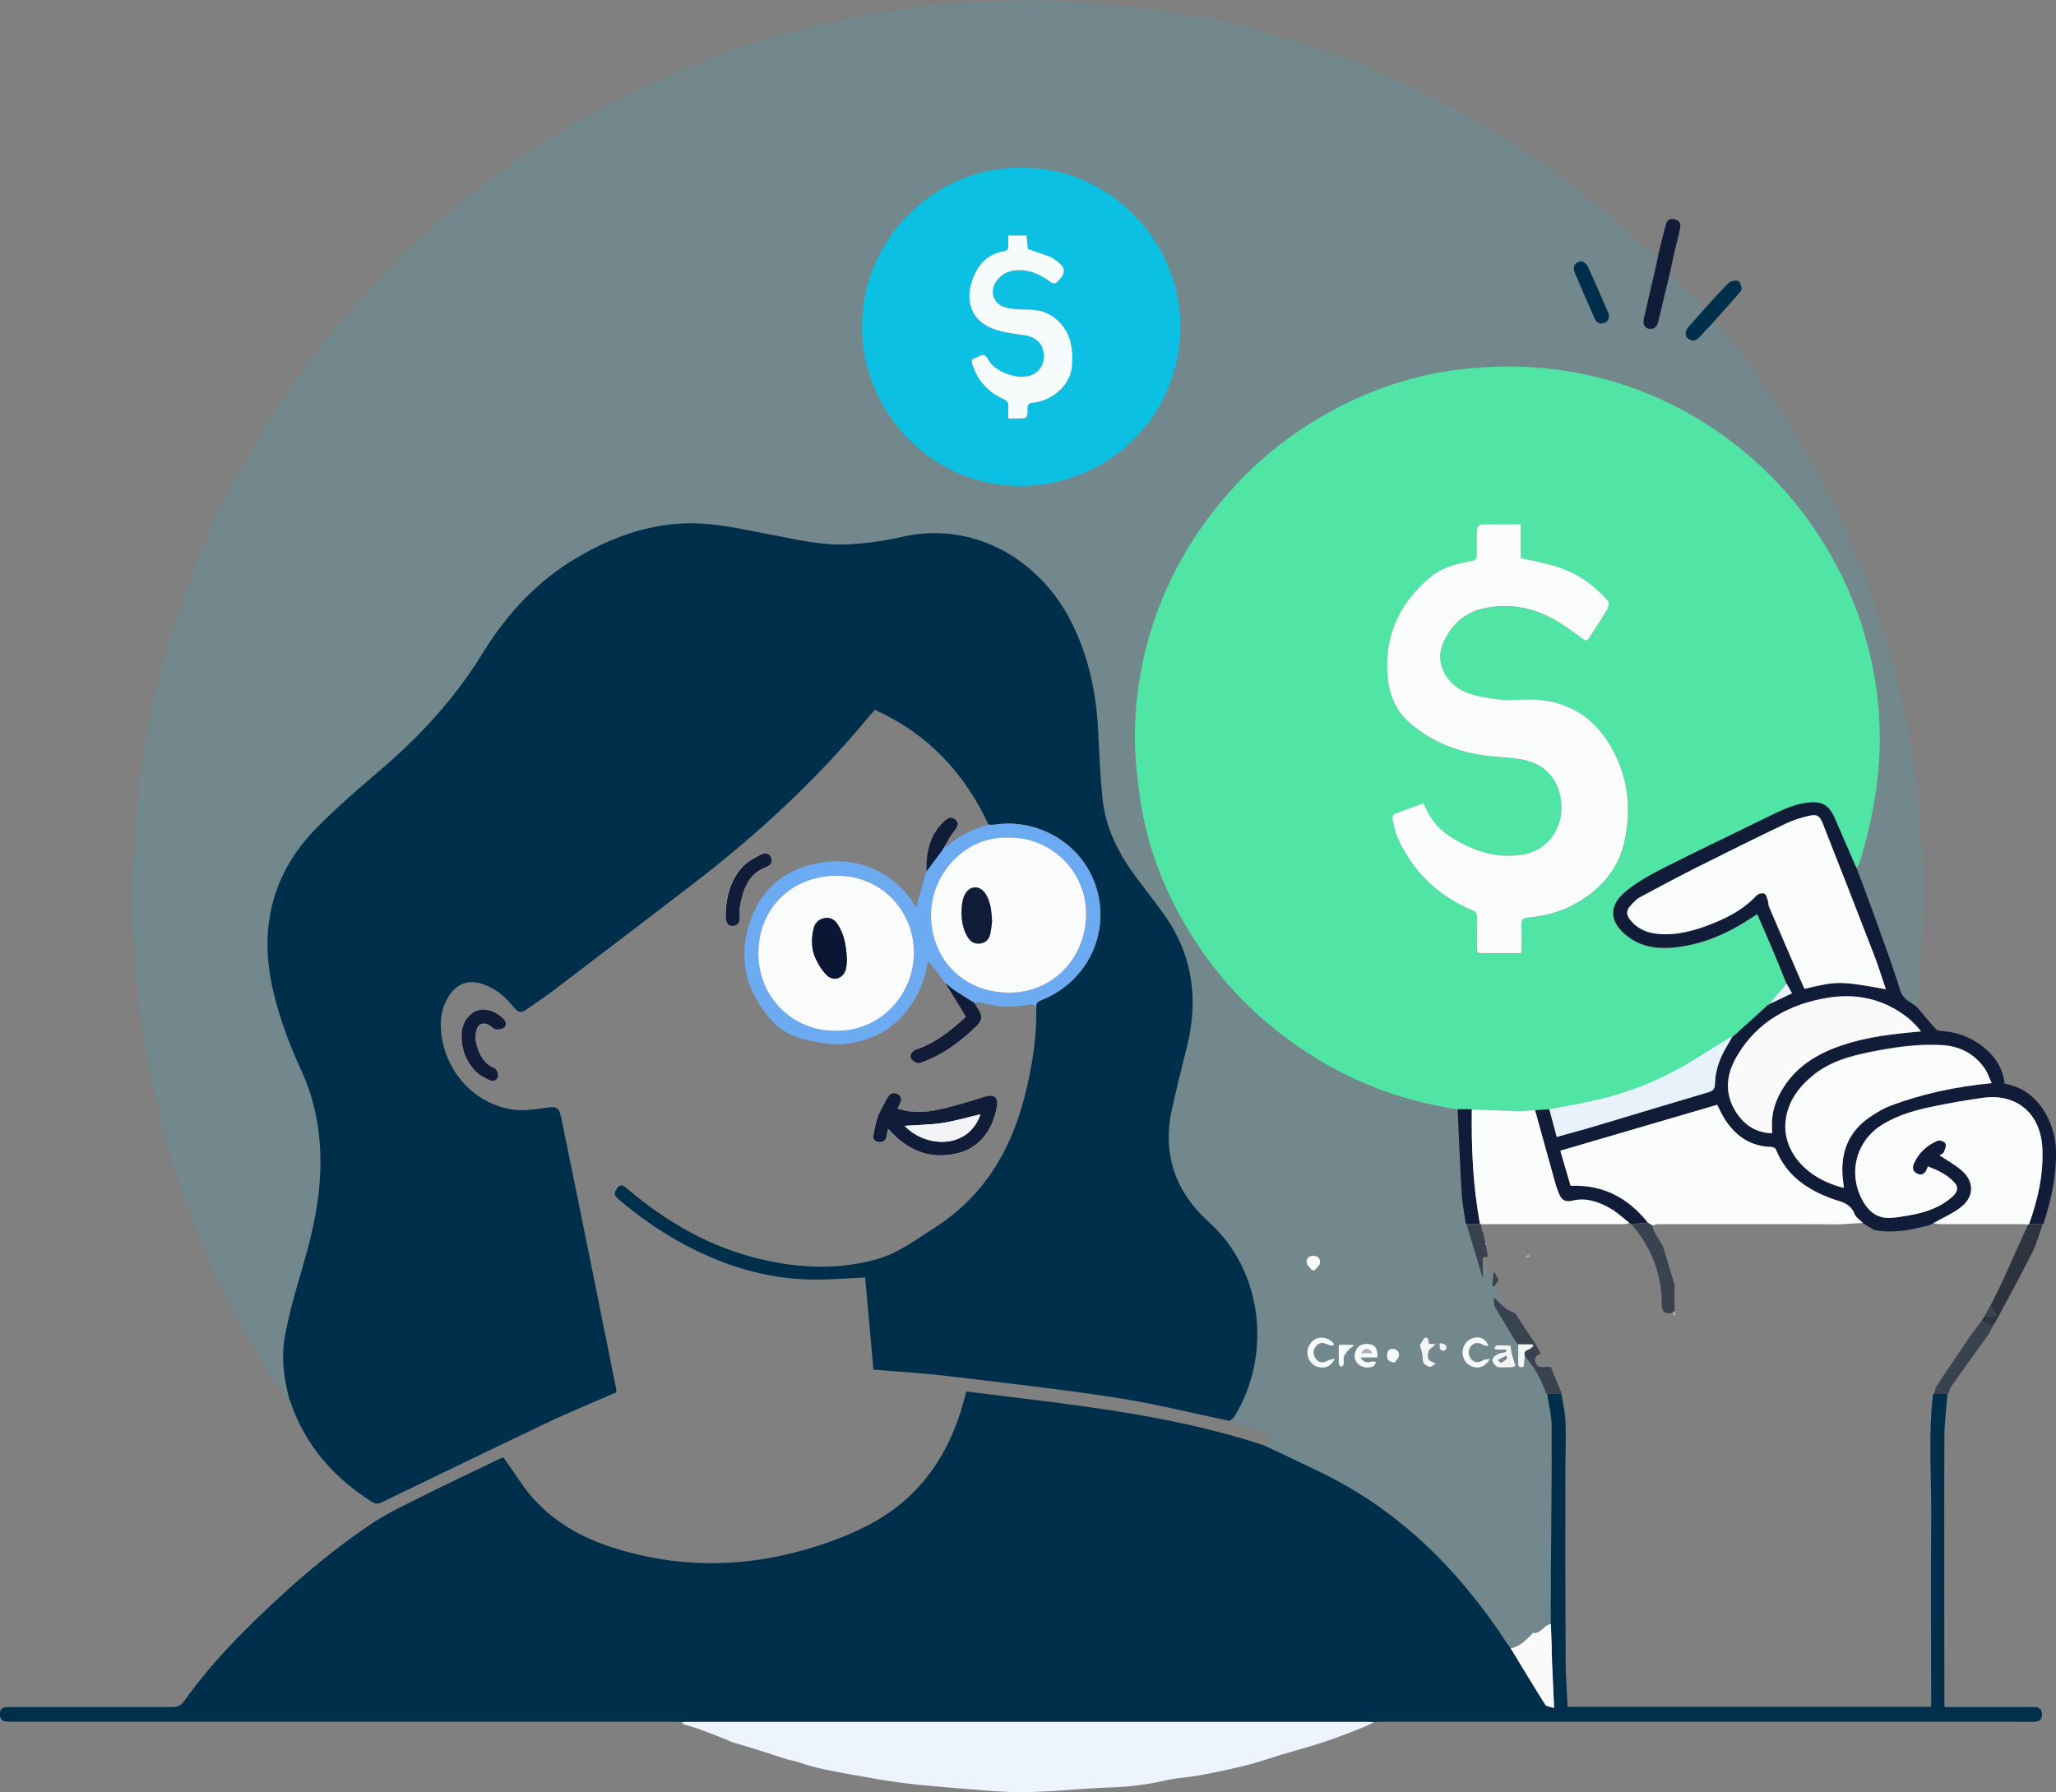 <svg xmlns="http://www.w3.org/2000/svg" width="226" height="197" viewBox="0 0 226 197" fill="none"><rect x="0" y="0" width="226" height="197" fill="#808080" stroke="none"/><g clip-path="url(#clip0_2537_5146)"><path d="M97.597 124.139C97.724 124.202 97.75 124.202 97.763 124.228C97.902 124.367 98.029 124.52 98.169 124.66C100.062 126.567 102.323 127.38 104.991 126.846C107.773 126.287 109.144 124.075 109.576 121.685C109.767 120.605 109.221 120.262 108.23 120.567C106.553 121.088 104.864 121.609 103.136 121.99C101.675 122.308 100.163 122.397 98.664 121.876C98.728 121.723 98.779 121.609 98.842 121.495C99.084 121.05 99.249 120.592 98.703 120.287C98.156 119.969 97.775 120.274 97.508 120.757C97.153 121.418 96.746 122.067 96.492 122.766C96.238 123.44 96.098 124.164 95.997 124.876C95.933 125.27 96.213 125.55 96.632 125.562C97.051 125.588 97.369 125.422 97.445 124.965C97.496 124.711 97.547 124.456 97.597 124.151V124.139ZM53.2 110.982C51.943 110.957 50.837 112.088 50.748 113.563C50.647 115.215 51.18 116.677 52.336 117.847C52.743 118.253 53.302 118.533 53.835 118.774C54.267 118.978 54.674 118.749 54.75 118.304C54.788 118.037 54.61 117.529 54.394 117.452C53.2 116.982 52.718 115.978 52.387 114.885C52.235 114.402 52.222 113.817 52.349 113.334C52.552 112.495 53.2 112.317 53.912 112.8C54.089 112.927 54.255 113.156 54.445 113.169C54.763 113.194 55.157 113.194 55.385 113.016C55.703 112.762 55.677 112.33 55.36 112.025C54.763 111.44 54.077 111.008 53.2 110.995V110.982ZM79.762 100.368C79.762 100.572 79.737 100.775 79.762 100.966C79.826 101.449 80.055 101.843 80.613 101.767C81.134 101.69 81.325 101.322 81.287 100.788C81.261 100.394 81.261 99.987 81.325 99.593C81.668 97.737 82.227 96.008 84.246 95.271C84.704 95.106 84.92 94.737 84.755 94.267C84.577 93.759 84.094 93.682 83.713 93.873C83.014 94.229 82.265 94.597 81.731 95.144C80.334 96.568 79.838 98.411 79.75 100.356L79.762 100.368Z" fill="#FDFDFD"></path><path opacity="0.12" d="M169.954 153.172C169.954 153.172 170.03 153.21 170.068 153.21C170.246 154.405 170.564 155.6 170.576 156.795C170.602 162.172 170.525 167.549 170.487 172.925C170.487 174.781 170.487 176.637 170.475 178.506C170.386 178.531 170.297 178.531 170.221 178.569C169.611 178.823 169.293 179.612 168.48 179.484C168.442 179.484 168.404 179.637 168.341 179.688C167.667 180.311 167.045 181.023 166.054 181.175C165.914 180.984 165.762 180.794 165.622 180.59C160.452 172.684 153.986 166.15 145.399 161.956C143.29 160.926 141.169 159.947 139.06 158.93C139.276 158.651 139.619 158.396 139.67 158.104C139.746 157.634 139.352 157.379 138.92 157.278C137.777 156.985 136.646 156.706 135.503 156.401C135.389 156.375 135.3 156.274 135.198 156.21C135.363 156.058 135.579 155.918 135.694 155.727C139.848 149.003 138.844 139.723 132.95 134.41C129.279 131.105 127.754 126.974 128.809 122.055C129.317 119.69 129.914 117.364 130.498 115.013C131.794 109.75 131.07 104.844 127.881 100.407C126.954 99.111 125.95 97.865 124.998 96.581C123.041 93.95 121.543 91.09 121.2 87.785C120.945 85.268 120.844 82.751 120.717 80.222C120.514 76.129 119.662 72.201 117.833 68.502C114.48 61.701 107.213 57.163 99.058 59.045C97.165 59.477 95.209 59.731 93.278 59.846C90.382 60.011 87.562 59.312 84.729 58.778C82.15 58.282 79.546 57.685 76.942 57.557C72.077 57.329 67.605 58.854 63.439 61.307C59.056 63.888 55.715 67.51 53.073 71.807C50.012 76.764 46.137 80.984 41.717 84.747C39.367 86.743 37.042 88.764 34.882 90.95C29.903 95.984 28.429 102.034 30.03 108.886C30.741 111.924 31.834 114.822 33.117 117.644C35.047 121.864 35.53 126.262 35.073 130.826C34.73 134.194 33.828 137.435 32.875 140.664C32.278 142.673 31.745 144.719 31.351 146.778C30.893 149.168 31.211 151.545 31.834 153.884C31.236 153.134 30.576 152.422 30.042 151.621C29.509 150.846 29.115 149.982 28.632 149.181C28.073 148.24 27.426 147.35 26.905 146.384C26.041 144.757 25.241 143.105 24.415 141.465C23.983 140.601 23.526 139.749 23.119 138.859C22.738 138.02 22.408 137.156 22.065 136.304C21.76 135.503 21.468 134.702 21.176 133.902C20.668 132.542 20.109 131.194 19.639 129.821C19.067 128.156 18.521 126.466 18.051 124.775C17.695 123.453 17.492 122.08 17.2 120.745C16.895 119.398 16.539 118.063 16.26 116.716C16.082 115.839 16.018 114.936 15.879 114.059C15.739 113.144 15.548 112.242 15.434 111.339C15.294 110.297 15.193 109.254 15.091 108.199C14.951 106.687 14.837 105.174 14.697 103.661C14.697 103.598 14.697 103.534 14.697 103.458C14.646 101.31 14.519 99.162 14.583 97.026C14.659 94.611 14.913 92.196 15.078 89.768C15.078 89.641 15.078 89.501 15.078 89.374C15.256 87.556 15.383 85.739 15.637 83.933C15.917 81.938 16.285 79.955 16.692 77.985C17.009 76.434 17.416 74.883 17.822 73.345C18.203 71.896 18.622 70.46 19.067 69.036C19.461 67.816 19.918 66.621 20.35 65.426C20.693 64.498 21.227 63.595 21.366 62.642C21.608 61.028 22.599 59.757 23.119 58.269C23.805 56.337 24.872 54.532 25.825 52.702C26.397 51.596 27.108 50.566 27.73 49.498C28.048 48.952 28.289 48.367 28.62 47.833C29.458 46.486 30.297 45.126 31.173 43.804C32.088 42.431 33.04 41.084 33.993 39.749C34.666 38.796 35.327 37.817 36.089 36.927C37.74 35.02 39.43 33.152 41.132 31.296C42.377 29.936 43.597 28.538 44.93 27.254C46.175 26.059 47.56 24.991 48.881 23.86C49.681 23.173 50.431 22.436 51.244 21.75C51.79 21.292 52.374 20.885 52.946 20.466C54.153 19.563 55.347 18.661 56.554 17.771C56.973 17.466 57.405 17.174 57.837 16.894C59.069 16.106 60.276 15.28 61.546 14.555C64.061 13.132 66.576 11.708 69.142 10.399C71.238 9.331 73.474 8.505 75.57 7.424C76.841 6.776 78.225 6.509 79.508 5.937C80.804 5.378 82.163 4.958 83.51 4.539C84.92 4.094 86.342 3.687 87.778 3.344C89.925 2.823 92.084 2.378 94.244 1.869C95.387 1.59 96.53 1.399 97.712 1.31C99.134 1.208 100.557 0.852 101.967 0.598C102.081 0.585 102.183 0.547 102.297 0.547C103.593 0.458 104.889 0.331 106.185 0.28C108.966 0.166 111.748 0.001 114.53 0.039C116.931 0.077 119.319 0.357 121.708 0.535C121.949 0.547 122.203 0.522 122.444 0.547C124.337 0.801 126.217 1.056 128.11 1.31C128.199 1.31 128.288 1.335 128.377 1.348C129.672 1.539 130.968 1.717 132.251 1.945C133.534 2.162 134.817 2.378 136.075 2.695C137.574 3.077 139.047 3.573 140.546 4.017C141.677 4.361 142.807 4.666 143.925 5.047C145.043 5.416 146.136 5.861 147.253 6.242C148.028 6.509 148.841 6.674 149.616 6.966C150.163 7.17 150.658 7.526 151.191 7.767C152.411 8.314 153.656 8.784 154.85 9.356C156.425 10.106 157.975 10.907 159.525 11.733C160.668 12.343 161.798 12.979 162.916 13.64C163.704 14.098 164.479 14.593 165.241 15.102C166.448 15.89 167.655 16.691 168.849 17.504C169.789 18.14 170.729 18.775 171.631 19.462C173.053 20.555 174.451 21.674 175.823 22.817C177.334 24.089 178.821 25.385 180.294 26.694C180.802 27.139 181.221 27.673 181.717 28.131C181.844 28.245 182.073 28.245 182.263 28.309C182.174 28.741 182.073 29.173 181.984 29.605C181.564 31.436 181.12 33.266 180.713 35.097C180.574 35.707 180.853 36.152 181.361 36.19C181.971 36.241 182.2 35.859 182.327 35.313C182.746 33.533 183.178 31.741 183.61 29.961C184.639 31.042 185.655 32.148 186.696 33.215C186.938 33.457 187.243 33.635 187.522 33.838C186.887 34.563 186.239 35.275 185.604 36.012C185.223 36.457 185.223 37.016 185.629 37.296C186.087 37.613 186.481 37.499 186.849 37.08C187.408 36.457 187.992 35.859 188.564 35.249C189.593 36.546 190.673 37.804 191.651 39.126C192.489 40.257 193.226 41.478 194.026 42.647C194.572 43.448 195.169 44.198 195.678 45.011C196.579 46.461 197.431 47.948 198.307 49.422C198.726 50.134 199.145 50.859 199.539 51.583C200.022 52.46 200.505 53.337 200.962 54.24C201.407 55.117 201.839 55.994 202.232 56.897C202.855 58.32 203.439 59.757 204.049 61.193C204.532 62.337 205.078 63.443 205.497 64.6C205.954 65.845 206.285 67.129 206.678 68.4C207.047 69.57 207.441 70.726 207.796 71.909C208.063 72.811 208.317 73.726 208.533 74.641C208.978 76.574 209.41 78.519 209.791 80.463C209.956 81.315 210.007 82.179 210.134 83.044C210.273 83.959 210.464 84.861 210.578 85.764C210.718 86.806 210.832 87.861 210.921 88.916C211.112 91.179 211.34 93.442 211.429 95.704C211.493 97.738 211.391 99.772 211.34 101.806C211.315 102.861 211.264 103.928 211.188 104.983C211.061 106.674 210.896 108.365 210.769 110.055C210.743 110.309 210.781 110.576 210.794 110.831C210.159 110.221 209.244 110.043 208.914 108.975C207.999 106.026 206.907 103.128 205.865 100.217C205.306 98.641 204.697 97.064 204.112 95.501C204.239 95.247 204.405 95.018 204.493 94.751C206.386 88.56 207.212 82.281 206.297 75.811C205.51 70.205 203.655 64.981 200.746 60.151C197.38 54.57 192.908 50.02 187.395 46.537C183.013 43.766 178.249 41.935 173.142 40.995C169.268 40.283 165.393 40.181 161.506 40.55C156.755 41.007 152.22 42.304 147.939 44.427C143.481 46.626 139.505 49.511 136.088 53.147C133.712 55.676 131.654 58.422 129.952 61.447C126.522 67.561 124.807 74.146 124.782 81.137C124.782 83.145 125.01 85.154 125.265 87.15C126.014 93.073 128.174 98.488 131.4 103.471C133.356 106.496 135.668 109.216 138.349 111.631C141.016 114.034 143.913 116.068 147.076 117.733C151.23 119.919 155.638 121.292 160.274 122.004C160.414 125.029 160.515 128.042 160.706 131.067C160.782 132.262 161.011 133.457 161.176 134.652M112.269 18.457C102.755 18.318 94.587 26.389 94.752 36.177C94.904 45.571 102.691 53.579 112.358 53.439C122.101 53.299 129.8 45.507 129.749 35.834C129.698 26.326 121.758 18.305 112.269 18.47V18.457ZM173.981 28.728C173.117 28.728 172.799 29.313 173.117 30.025C173.816 31.677 174.552 33.317 175.264 34.957C175.48 35.465 175.873 35.694 176.382 35.478C176.89 35.262 176.979 34.817 176.75 34.309C176.013 32.631 175.302 30.94 174.527 29.262C174.413 29.008 174.095 28.843 173.968 28.728H173.981Z" fill="#0BC0E3"></path><path d="M31.821 153.871C31.199 151.532 30.881 149.155 31.339 146.765C31.732 144.706 32.266 142.659 32.863 140.651C33.816 137.422 34.73 134.181 35.061 130.812C35.518 126.249 35.048 121.851 33.104 117.631C31.809 114.809 30.716 111.911 30.017 108.873C28.43 102.021 29.89 95.971 34.87 90.937C37.03 88.751 39.367 86.717 41.704 84.734C46.138 80.971 50.012 76.764 53.061 71.794C55.703 67.497 59.044 63.875 63.426 61.294C67.593 58.841 72.065 57.303 76.93 57.544C79.547 57.672 82.138 58.282 84.717 58.765C87.55 59.299 90.37 59.998 93.266 59.832C95.197 59.731 97.153 59.477 99.046 59.032C107.201 57.15 114.455 61.688 117.821 68.489C119.65 72.188 120.501 76.116 120.705 80.209C120.832 82.738 120.933 85.255 121.187 87.772C121.53 91.09 123.017 93.937 124.985 96.568C125.938 97.852 126.929 99.098 127.869 100.394C131.07 104.843 131.782 109.75 130.486 115C129.914 117.338 129.305 119.677 128.796 122.042C127.742 126.961 129.266 131.092 132.938 134.397C138.832 139.698 139.835 148.99 135.681 155.714C135.567 155.905 135.351 156.032 135.186 156.197C131.032 155.333 126.904 154.29 122.712 153.642C116.5 152.689 110.25 151.989 104 151.24C101.371 150.922 98.716 150.782 96.01 150.553C95.705 147.223 95.4 143.803 95.095 140.422C93.469 140.498 91.907 140.613 90.344 140.651C85.034 140.778 80.093 139.367 75.431 136.914C72.738 135.49 70.248 133.749 67.936 131.778C67.606 131.499 67.453 131.245 67.707 130.825C68.076 130.19 68.317 130.139 68.876 130.609C73.259 134.346 78.137 137.155 83.79 138.452C88.007 139.431 92.275 139.596 96.48 138.388C98.779 137.727 100.697 136.253 102.692 134.982C108.014 131.601 111.05 126.656 112.6 120.643C113.451 117.364 113.985 114.059 113.908 110.665C113.87 110.195 114.162 110.055 114.544 109.902C120.108 107.665 122.547 101.322 119.892 96.022C117.973 92.195 113.591 89.971 109.297 90.645C109.094 90.683 108.878 90.645 108.662 90.645C106.02 84.963 101.993 80.666 96.162 78.022C95.959 78.264 95.692 78.556 95.438 78.861C89.722 85.763 83.192 91.789 76.091 97.229C71.023 101.119 65.954 104.983 60.873 108.847C59.908 109.585 58.892 110.258 57.888 110.957C57.253 111.39 56.973 111.326 56.491 110.729C55.538 109.546 54.42 108.593 52.947 108.135C51.46 107.678 50.228 108.135 49.377 109.432C48.399 110.906 48.297 112.534 48.602 114.224C49.301 118.19 52.375 121.355 56.287 121.953C57.342 122.118 58.46 122.003 59.514 121.838C61.369 121.559 61.432 121.559 61.8 123.389C62.817 128.423 63.846 133.456 64.875 138.49C65.827 143.219 66.78 147.96 67.733 152.689C67.758 152.79 67.746 152.905 67.758 153.045C65.167 154.176 62.563 155.231 60.035 156.438C53.937 159.337 47.878 162.298 41.781 165.222C41.565 165.324 41.184 165.286 40.968 165.146C36.687 162.451 33.511 158.841 31.885 153.985C31.872 153.947 31.847 153.909 31.821 153.871Z" fill="#002F4C"></path><path d="M139.061 158.929C141.169 159.934 143.303 160.925 145.399 161.955C153.987 166.162 160.44 172.683 165.623 180.589C165.75 180.793 165.902 180.984 166.055 181.174C167.312 183.259 168.57 185.344 169.866 187.39C170.005 187.606 170.45 187.606 170.831 187.733C170.742 185.814 170.666 184.085 170.59 182.356C170.59 181.822 170.564 181.289 170.551 180.755C170.526 180.005 170.488 179.255 170.463 178.492C170.463 176.636 170.463 174.78 170.475 172.912C170.513 167.535 170.59 162.158 170.564 156.781C170.564 155.586 170.234 154.391 170.056 153.197C170.577 153.197 171.11 153.197 171.631 153.197C171.796 154.239 172.05 155.281 172.089 156.324C172.152 158.383 172.063 160.442 172.063 162.514C172.063 169.162 172.063 175.823 172.101 182.471C172.101 184.187 172.241 185.916 172.317 187.619H212.243C212.256 187.504 212.281 187.441 212.281 187.377C212.281 180.64 212.218 173.891 212.281 167.154C212.332 162.501 211.925 157.849 212.497 153.197H212.548L212.599 153.171C213.094 153.171 213.577 153.171 214.072 153.184C213.958 154.773 213.729 156.362 213.729 157.938C213.704 167.738 213.729 177.551 213.729 187.352C213.729 187.415 213.742 187.479 213.767 187.644C213.996 187.644 214.225 187.644 214.466 187.644C217.388 187.644 220.322 187.644 223.244 187.644C223.396 187.644 223.549 187.644 223.714 187.644C224.235 187.682 224.463 187.987 224.463 188.483C224.463 188.954 224.184 189.233 223.726 189.259C223.193 189.284 222.659 189.259 222.126 189.259C198.689 189.259 175.252 189.259 151.827 189.259C151.56 189.259 151.294 189.271 151.027 189.284C150.849 189.284 150.671 189.259 150.493 189.259C125.481 189.259 100.469 189.259 75.457 189.259C75.279 189.259 75.101 189.271 74.923 189.284C74.707 189.284 74.478 189.259 74.262 189.259C49.873 189.259 25.483 189.259 1.093 189.259C0.534 189.259 0.038 189.22 -0.012 188.521C-0.05 188 0.165 187.657 0.737 187.644C1.029 187.644 1.309 187.644 1.601 187.644C7.368 187.644 13.135 187.644 18.89 187.644C19.512 187.644 19.906 187.492 20.287 186.932C23.171 182.865 26.664 179.331 30.31 175.95C33.575 172.912 37.017 170.065 40.714 167.573C42.327 166.493 44.093 165.628 45.833 164.764C48.78 163.289 51.765 161.878 54.738 160.442C54.928 160.353 55.132 160.264 55.322 160.188C55.945 161.078 56.554 161.917 57.126 162.781C59.59 166.493 63.122 168.755 67.276 170.09C75.317 172.67 83.282 172.302 91.196 169.48C94.613 168.26 97.788 166.671 100.38 164.065C103.175 161.256 104.889 157.849 105.918 154.074C106.007 153.73 106.109 153.387 106.236 152.955C117.275 154.366 128.39 155.358 139.048 158.917L139.061 158.929Z" fill="#002F4C"></path><path d="M204.087 95.423C204.671 97 205.268 98.563 205.84 100.139C206.882 103.05 207.974 105.948 208.889 108.897C209.219 109.965 210.134 110.143 210.769 110.753C211.429 111.541 212.09 112.342 212.776 113.105C212.916 113.27 213.233 113.321 213.475 113.334C215.088 113.448 216.536 113.982 217.832 114.948C219.242 116.003 220.156 117.363 220.347 119.117C224.183 119.766 225.936 123.592 226 126.477C226.051 129.172 225.517 131.752 224.691 134.295C224.666 134.371 224.653 134.46 224.64 134.549L224.615 134.511L224.564 134.536C224.056 134.536 223.548 134.536 223.04 134.549C224.005 131.867 224.64 129.121 224.501 126.236C224.323 122.422 221.693 120.147 217.946 120.668C216.244 120.91 214.542 121.215 212.852 121.545C210.781 121.965 208.749 122.486 206.92 123.604C203.858 125.486 203.02 129.337 204.989 132.363C205.649 133.367 206.564 133.926 207.771 133.862C208.431 133.824 209.092 133.723 209.74 133.608C211.518 133.29 213.22 132.769 214.618 131.524C215.177 131.015 215.291 130.519 214.872 130.024C214.084 129.121 213.03 128.638 211.925 128.206C211.861 128.358 211.836 128.447 211.798 128.524C211.607 128.956 211.302 129.236 210.807 129.032C210.324 128.829 210.159 128.422 210.362 127.939C210.883 126.719 211.81 125.88 213.004 125.371C213.22 125.282 213.779 125.486 213.856 125.689C213.957 125.956 213.792 126.363 213.652 126.668C213.589 126.82 213.322 126.897 213.195 126.986C214.046 127.558 214.91 128.015 215.634 128.651C216.993 129.833 217.031 131.473 215.647 132.604C214.732 133.367 213.576 133.837 212.522 134.447C212.382 134.523 212.242 134.6 212.09 134.676C210.083 135.197 208.076 135.617 205.992 135.197C205.586 134.943 205.179 134.689 204.76 134.434C204.443 134.091 203.985 133.812 203.833 133.418C203.452 132.439 202.639 132.146 201.762 131.905C201.673 131.879 201.597 131.854 201.508 131.816C198.688 130.824 196.351 129.261 195.195 126.337C195.144 126.198 194.852 126.07 194.674 126.07C192.413 126.02 190.787 124.888 189.593 123.045C189.25 122.511 188.996 121.927 188.742 121.443C182.987 123.121 177.271 124.799 171.504 126.49C171.885 127.799 172.266 129.096 172.634 130.341C176.267 130.202 178.986 131.702 181.12 134.384C180.523 134.447 179.938 134.511 179.341 134.562C179.265 134.511 179.189 134.46 179.1 134.409C178.401 133.875 177.754 133.24 176.991 132.807C175.708 132.083 174.311 131.587 172.799 131.968C172.126 132.134 171.694 131.943 171.44 131.371C171.199 130.85 171.021 130.303 170.868 129.744C170.144 127.164 169.433 124.583 168.722 122.003C169.243 121.977 169.776 121.939 170.297 121.914C170.564 122.905 170.83 123.909 171.11 124.952C172.596 124.532 174.006 124.164 175.403 123.744C179.532 122.511 183.66 121.253 187.802 120.033C188.322 119.88 188.488 119.638 188.5 119.117C188.538 117.567 189.072 116.168 189.872 114.872C190.063 114.554 190.241 114.236 190.418 113.918H190.406C190.469 113.88 190.546 113.829 190.609 113.791C191.79 112.724 192.959 111.668 194.14 110.601C194.179 110.55 194.229 110.499 194.267 110.448H194.255C194.344 110.41 194.445 110.372 194.534 110.321C195.335 109.952 196.122 109.584 196.973 109.177C196.757 108.783 196.567 108.44 196.376 108.109C195.881 106.902 195.411 105.694 194.903 104.487C194.344 103.165 193.759 101.855 193.162 100.47C192.921 100.622 192.743 100.749 192.553 100.864C190.025 102.542 187.319 103.749 184.283 104.105C182.53 104.309 180.802 104.182 179.291 103.177C177.169 101.766 176.432 99.783 178.77 97.889C180.04 96.86 181.526 96.046 183 95.296C186.646 93.441 190.355 91.699 194.026 89.894C195.512 89.157 196.986 88.369 198.675 88.178C200.263 87.987 201.038 88.407 201.686 89.856C202.499 91.699 203.287 93.542 204.087 95.398V95.423ZM207.275 108.732C206.818 107.41 206.437 106.139 205.954 104.906C204.1 100.101 202.22 95.296 200.327 90.491C199.997 89.64 199.666 89.475 198.764 89.691C197.913 89.894 197.049 90.161 196.262 90.542C193.073 92.08 189.898 93.644 186.722 95.233C184.537 96.339 182.365 97.483 180.205 98.652C179.799 98.881 179.468 99.275 179.138 99.644C178.757 100.076 178.744 100.559 179.113 101.029C179.811 101.944 180.739 102.44 181.857 102.605C183.749 102.872 185.566 102.478 187.332 101.855C189.466 101.093 191.498 100.127 193.086 98.411C193.264 98.22 193.734 98.118 193.937 98.233C194.14 98.334 194.217 98.741 194.318 99.033C194.382 99.237 194.356 99.466 194.433 99.656C195.512 102.186 196.605 104.703 197.685 107.22C197.901 107.715 198.117 108.211 198.332 108.694C201.953 107.83 202.245 107.83 207.25 108.732H207.275ZM218.924 119.054C218.619 118.431 218.441 117.821 218.086 117.338C216.968 115.787 215.38 114.973 213.513 114.859C210.82 114.694 208.165 115.088 205.535 115.622C203.35 116.054 201.216 116.651 199.425 118.062C197.761 119.384 196.516 120.986 196.262 123.185C195.893 126.426 198.434 129.502 202.613 130.532C202.626 130.494 202.652 130.443 202.652 130.405C202.626 130.202 202.601 130.011 202.575 129.808C202.194 126.77 203.096 124.291 205.751 122.6C206.399 122.181 207.085 121.774 207.796 121.507C211.315 120.198 214.973 119.422 218.911 119.028L218.924 119.054ZM211.163 113.372C210.909 113.067 210.743 112.851 210.566 112.673C210.273 112.38 209.968 112.075 209.638 111.821C207.034 109.8 204.062 109.152 200.86 109.686C196.681 110.385 193.2 112.279 190.965 116.028C189.745 118.075 189.491 120.198 190.863 122.295C191.765 123.693 193.023 124.52 194.788 124.57C194.788 124.38 194.788 124.253 194.788 124.126C194.661 122.321 195.22 120.719 196.224 119.257C197.774 116.995 200.022 115.723 202.55 114.872C205.294 113.957 208.152 113.639 211.175 113.372H211.163Z" fill="#111D38"></path><path d="M74.936 189.311C75.113 189.311 75.291 189.285 75.469 189.285C100.481 189.285 125.494 189.285 150.506 189.285C150.684 189.285 150.862 189.298 151.04 189.311C150.62 189.501 150.227 189.73 149.795 189.895C148.397 190.442 147 191.001 145.565 191.472C143.989 191.993 142.389 192.425 140.801 192.895C139.581 193.264 138.375 193.696 137.142 194.014C135.427 194.433 133.687 194.802 131.947 195.132C130.689 195.374 129.381 195.412 128.136 195.704C126.053 196.187 123.957 196.429 121.823 196.492C119.803 196.556 117.783 196.759 115.75 196.874C114.201 196.95 112.651 197.052 111.114 196.988C108.802 196.887 106.503 196.67 104.203 196.48C102.412 196.327 100.608 196.175 98.83 195.933C97.115 195.704 95.413 195.387 93.698 195.082C92.428 194.853 91.145 194.624 89.887 194.332C89.061 194.141 88.261 193.849 87.448 193.607C87.143 193.518 86.813 193.48 86.508 193.391C85.365 193.035 84.234 192.641 83.091 192.285C82.278 192.031 81.452 191.802 80.639 191.548C80.309 191.446 79.991 191.281 79.674 191.154C78.746 190.785 77.806 190.416 76.866 190.073C76.32 189.87 75.749 189.73 75.19 189.552C75.088 189.514 75.012 189.4 74.923 189.323L74.936 189.311Z" fill="#EEF4FD"></path><path d="M108.65 90.657C108.866 90.657 109.082 90.695 109.285 90.657C113.578 89.983 117.961 92.207 119.879 96.034C122.547 101.334 120.108 107.677 114.531 109.914C114.15 110.067 113.858 110.207 113.896 110.677C113.705 110.575 113.477 110.347 113.312 110.385C111.457 110.791 109.628 110.728 107.811 110.194C107.583 110.13 107.329 110.194 107.074 110.207C106.363 109.762 105.626 109.317 104.928 108.847C104.585 108.618 104.28 108.338 103.962 108.084C103.327 107.27 102.679 106.457 102.057 105.669C101.815 106.533 101.65 107.499 101.282 108.364C99.719 112.037 97.026 114.249 92.987 114.745C91.437 114.935 89.976 114.592 88.477 114.262C85.835 113.69 84.298 111.885 83.091 109.724C81.872 107.55 81.541 105.16 82.062 102.707C82.977 98.398 85.644 95.716 89.9 94.877C94.016 94.063 98.081 95.716 100.405 99.275C100.507 99.427 100.634 99.58 100.723 99.707C101.091 98.373 101.46 97.063 101.828 95.754C102.412 94.966 103.01 94.178 103.594 93.39C103.657 93.301 103.721 93.212 103.772 93.11H103.734C103.848 93.085 104.013 93.11 104.089 93.034C105.36 91.902 106.82 91.152 108.459 90.72C108.523 90.707 108.573 90.644 108.624 90.619L108.65 90.657ZM110.809 92.08C106.109 91.89 102.184 96.186 102.374 100.94C102.552 105.491 105.931 109.063 110.873 109.114C115.751 109.152 119.536 105.249 119.409 100.216C119.295 95.538 115.268 91.928 110.822 92.08H110.809ZM91.945 113.283C96.785 113.372 100.583 109.266 100.469 104.487C100.355 99.961 96.798 96.148 91.831 96.25C86.927 96.339 83.307 99.936 83.383 104.957C83.46 109.673 87.258 113.397 91.945 113.283Z" fill="#6CABF2"></path><path d="M97.598 124.139C97.534 124.444 97.484 124.699 97.445 124.953C97.356 125.41 97.052 125.576 96.632 125.55C96.213 125.525 95.934 125.258 95.997 124.864C96.112 124.152 96.251 123.427 96.493 122.754C96.76 122.055 97.153 121.406 97.509 120.745C97.763 120.262 98.157 119.97 98.703 120.275C99.237 120.593 99.084 121.05 98.843 121.483C98.779 121.597 98.728 121.711 98.665 121.864C100.164 122.372 101.676 122.296 103.136 121.978C104.851 121.61 106.541 121.076 108.23 120.555C109.221 120.25 109.78 120.58 109.577 121.673C109.145 124.076 107.773 126.275 104.991 126.834C102.323 127.381 100.062 126.567 98.169 124.648C98.03 124.508 97.903 124.355 97.763 124.216C97.75 124.203 97.725 124.19 97.598 124.127V124.139ZM107.786 122.487C106.363 122.817 105.004 123.237 103.606 123.44C102.234 123.644 100.824 123.656 99.44 123.758C101.841 126.249 106.477 126.313 107.773 122.487H107.786Z" fill="#111D38"></path><path d="M183.585 29.922C183.153 31.702 182.708 33.481 182.302 35.274C182.175 35.808 181.946 36.189 181.336 36.151C180.828 36.113 180.562 35.668 180.689 35.058C181.095 33.227 181.54 31.397 181.959 29.566C182.061 29.134 182.149 28.702 182.238 28.27V28.257C182.251 28.155 182.277 28.054 182.289 27.952C182.569 26.821 182.835 25.689 183.153 24.571C183.28 24.126 183.687 23.986 184.131 24.113C184.614 24.253 184.779 24.634 184.677 25.105C184.5 25.969 184.271 26.821 184.068 27.685C183.89 28.435 183.737 29.198 183.572 29.948L183.585 29.922Z" fill="#111D38"></path><path d="M103.962 108.109C104.279 108.364 104.584 108.643 104.927 108.872C105.639 109.342 106.363 109.775 107.074 110.232C108.179 111.872 108.167 112.037 106.693 113.372C105.156 114.77 103.479 115.952 101.523 116.69C101.282 116.778 100.964 116.906 100.761 116.829C100.481 116.715 100.126 116.435 100.087 116.181C100.062 115.94 100.354 115.495 100.596 115.418C102.704 114.745 104.368 113.41 105.982 111.974C106.058 111.897 106.134 111.808 106.185 111.758C105.435 110.525 104.699 109.33 103.962 108.122V108.109Z" fill="#111D38"></path><path d="M53.2 110.982C54.077 111.007 54.763 111.427 55.36 112.011C55.677 112.317 55.703 112.749 55.385 113.003C55.169 113.181 54.763 113.181 54.445 113.156C54.255 113.143 54.089 112.901 53.912 112.787C53.2 112.304 52.552 112.482 52.349 113.321C52.235 113.804 52.248 114.389 52.387 114.872C52.718 115.965 53.2 116.969 54.394 117.439C54.598 117.515 54.788 118.024 54.75 118.291C54.687 118.736 54.267 118.965 53.835 118.761C53.302 118.507 52.743 118.24 52.336 117.833C51.18 116.664 50.647 115.189 50.748 113.55C50.837 112.075 51.943 110.944 53.2 110.969V110.982Z" fill="#111D38"></path><path d="M79.763 100.369C79.852 98.412 80.347 96.582 81.744 95.158C82.278 94.611 83.027 94.243 83.726 93.887C84.107 93.696 84.59 93.772 84.768 94.281C84.933 94.751 84.717 95.12 84.26 95.285C82.24 96.022 81.681 97.751 81.338 99.607C81.262 99.988 81.274 100.408 81.3 100.802C81.338 101.323 81.135 101.704 80.626 101.78C80.068 101.857 79.839 101.463 79.775 100.98C79.75 100.789 79.775 100.586 79.775 100.382L79.763 100.369Z" fill="#111D38"></path><path d="M218.899 146.041C218.823 146.206 218.76 146.372 218.683 146.537C217.286 148.482 215.876 150.426 214.491 152.384C214.339 152.6 214.288 152.905 214.187 153.159C214.148 153.185 214.123 153.198 214.085 153.21C213.589 153.21 213.107 153.21 212.611 153.198C212.7 152.905 212.726 152.575 212.891 152.333C213.653 151.151 214.466 149.982 215.254 148.812C215.724 148.113 216.194 147.414 216.664 146.715C217.045 146.219 217.426 145.711 217.807 145.215C218.074 145.622 218.823 145.418 218.899 146.067V146.041Z" fill="#39424F"></path><path d="M188.538 35.211C187.967 35.821 187.382 36.419 186.824 37.041C186.455 37.448 186.061 37.563 185.604 37.258C185.198 36.978 185.198 36.419 185.579 35.974C186.214 35.236 186.862 34.525 187.497 33.8C188.335 32.898 189.148 31.957 190.025 31.105C190.253 30.889 190.761 30.788 191.066 30.889C191.27 30.953 191.422 31.436 191.447 31.754C191.46 31.932 191.231 32.16 191.066 32.338C190.228 33.304 189.364 34.258 188.526 35.211H188.538Z" fill="#002F4C"></path><path d="M103.606 93.428C103.022 94.216 102.425 95.004 101.84 95.792C101.802 93.72 102.183 91.788 103.784 90.288C104.178 89.92 104.584 89.704 105.054 90.136C105.423 90.479 105.27 90.86 104.851 91.382C104.419 91.915 104.114 92.551 103.759 93.136H103.797C103.733 93.225 103.67 93.314 103.619 93.415L103.606 93.428Z" fill="#111D38"></path><path d="M170.31 121.939C169.789 121.965 169.256 122.003 168.735 122.028C168.138 122.067 167.541 122.143 166.944 122.13C165.216 122.092 163.501 122.016 161.786 121.952C161.265 121.952 160.757 121.952 160.236 121.952C155.613 121.24 151.192 119.867 147.038 117.681C143.875 116.016 140.979 113.969 138.311 111.58C135.631 109.165 133.319 106.444 131.362 103.419C128.136 98.436 125.976 93.021 125.227 87.098C124.973 85.102 124.744 83.094 124.744 81.085C124.77 74.094 126.484 67.51 129.914 61.395C131.616 58.37 133.662 55.624 136.05 53.095C139.48 49.459 143.443 46.587 147.902 44.375C152.183 42.265 156.73 40.956 161.469 40.498C165.356 40.129 169.23 40.231 173.105 40.943C178.224 41.883 182.975 43.714 187.357 46.485C192.871 49.968 197.342 54.519 200.708 60.099C203.617 64.929 205.472 70.153 206.26 75.759C207.174 82.229 206.349 88.509 204.456 94.699C204.38 94.966 204.202 95.207 204.075 95.449C203.274 93.606 202.487 91.75 201.674 89.907C201.039 88.458 200.251 88.038 198.663 88.229C196.974 88.432 195.513 89.221 194.014 89.945C190.343 91.75 186.633 93.504 182.988 95.347C181.514 96.097 180.028 96.898 178.758 97.941C176.407 99.834 177.157 101.817 179.278 103.228C180.79 104.233 182.518 104.36 184.271 104.156C187.307 103.8 190.012 102.593 192.54 100.915C192.718 100.8 192.896 100.673 193.15 100.521C193.747 101.894 194.331 103.216 194.89 104.538C195.399 105.732 195.881 106.953 196.364 108.16C195.932 108.669 195.487 109.177 195.056 109.686C194.865 109.915 194.7 110.156 194.509 110.385C194.42 110.436 194.319 110.487 194.23 110.525L194.243 110.512C194.204 110.563 194.154 110.614 194.116 110.664C192.934 111.732 191.765 112.787 190.584 113.855C190.521 113.906 190.444 113.944 190.381 113.995H190.394C190.241 114.071 190.076 114.122 189.923 114.211C187.929 115.419 185.986 116.728 183.94 117.821C180.93 119.423 177.716 120.528 174.362 121.202C173.003 121.469 171.631 121.723 170.272 121.99L170.31 121.939ZM167.261 104.766C167.261 103.686 167.299 102.682 167.249 101.69C167.21 101.093 167.465 100.928 167.998 100.877C169.713 100.712 171.364 100.317 172.889 99.504C175.658 98.029 177.741 95.894 178.503 92.792C179.367 89.284 179.05 85.788 177.36 82.585C175.404 78.848 172.266 76.852 167.96 76.903C166.867 76.903 165.775 77.018 164.708 76.891C163.488 76.751 162.231 76.56 161.113 76.102C159.144 75.289 157.721 73.09 158.56 70.929C159.411 68.717 160.999 67.281 163.323 66.836C166.334 66.251 169.129 66.938 171.682 68.603C172.444 69.099 173.168 69.658 173.905 70.166C174.159 70.344 174.413 70.573 174.68 70.166C175.366 69.086 176.09 68.018 176.738 66.912C176.865 66.683 176.877 66.213 176.738 66.035C175.213 64.281 173.346 62.984 171.11 62.298C169.878 61.917 168.582 61.688 167.185 61.357V57.646C165.635 57.646 164.225 57.633 162.802 57.671C162.65 57.671 162.396 57.989 162.383 58.167C162.332 58.942 162.358 59.718 162.358 60.493C162.358 61.561 162.358 61.548 161.329 61.764C159.817 62.069 158.356 62.514 157.15 63.531C153.898 66.302 152.221 69.81 152.526 74.119C152.665 76.115 153.301 77.984 154.876 79.382C157.582 81.797 160.808 82.89 164.365 83.183C165.597 83.284 166.855 83.335 168.036 83.678C170.475 84.377 171.834 86.576 171.631 89.297C171.479 91.381 169.992 93.555 167.35 93.962C164.301 94.432 161.634 93.441 159.157 91.788C157.899 90.949 157.086 89.754 156.476 88.318C155.384 88.712 154.33 89.081 153.288 89.487C153.174 89.538 153.047 89.818 153.085 89.971C153.224 90.644 153.313 91.343 153.593 91.966C155.257 95.767 158.026 98.474 161.862 100.076C162.256 100.241 162.396 100.432 162.383 100.851C162.358 101.983 162.371 103.114 162.371 104.245C162.371 104.525 162.371 104.779 162.764 104.779C164.225 104.779 165.686 104.779 167.274 104.779L167.261 104.766Z" fill="#51E5A5"></path><path d="M112.27 18.456C121.746 18.303 129.698 26.311 129.749 35.82C129.8 45.493 122.102 53.285 112.359 53.425C102.692 53.565 94.904 45.556 94.752 36.163C94.6 26.375 102.755 18.303 112.27 18.443V18.456ZM110.847 46.014C111.241 46.014 111.52 46.014 111.812 46.014C112.93 46.014 112.956 46.014 112.968 44.883C112.968 44.463 113.095 44.323 113.527 44.285C115.623 44.069 117.719 42.404 117.859 40.141C117.986 38.108 117.63 36.252 115.903 34.93C115.102 34.32 114.2 34.065 113.184 34.053C112.282 34.04 111.355 34.04 110.504 33.798C109.183 33.43 108.764 32.006 109.538 30.926C110.237 29.947 111.228 29.616 112.384 29.718C113.565 29.82 114.594 30.316 115.522 31.04C115.661 31.154 116.017 31.193 116.119 31.104C117.3 29.998 117.237 29.4 115.903 28.511C115.75 28.409 115.611 28.294 115.445 28.244C114.645 27.951 113.845 27.672 113.006 27.379C112.956 26.934 112.905 26.426 112.841 25.905H110.86C110.86 26.286 110.834 26.617 110.86 26.934C110.91 27.366 110.758 27.583 110.313 27.646C108.522 27.951 107.493 29.159 106.909 30.761C106.071 33.087 106.731 35.324 109.348 36.214C110.377 36.569 111.495 36.697 112.574 36.849C113.781 37.014 114.62 37.726 114.734 38.819C114.861 40.065 114.264 40.993 113.159 41.324C111.711 41.743 109.297 40.84 108.624 39.519C108.167 38.616 107.671 39.264 107.201 39.366C106.668 39.493 106.858 39.9 106.96 40.23C107.544 41.934 108.687 43.141 110.313 43.879C110.694 44.056 110.872 44.26 110.847 44.667C110.821 45.086 110.847 45.506 110.847 46.027V46.014Z" fill="#0BC0E3"></path><path d="M146.568 147.922C146.568 147.846 146.593 147.77 146.606 147.693C146.174 147.121 145.374 146.893 144.726 147.147C144.116 147.388 143.672 148.113 143.735 148.799C143.799 149.537 144.307 150.134 144.967 150.274C145.768 150.426 146.263 150.21 146.733 149.359C146.377 149.448 146.149 149.46 145.971 149.562C145.514 149.829 145.069 149.867 144.713 149.448C144.345 149.003 144.269 148.469 144.65 147.986C145.006 147.541 145.463 147.541 145.958 147.795C146.136 147.884 146.365 147.884 146.581 147.922H146.568ZM163.577 147.948C163.26 147.147 162.663 146.931 161.926 147.121C161.24 147.287 160.745 147.96 160.757 148.71C160.757 149.435 161.227 150.07 161.888 150.261C162.637 150.477 163.222 150.261 163.768 149.409C163.412 149.473 163.184 149.46 163.018 149.562C162.561 149.829 162.142 149.88 161.748 149.498C161.354 149.104 161.329 148.38 161.685 147.986C162.066 147.566 162.51 147.566 163.006 147.846C163.171 147.935 163.387 147.935 163.577 147.986V147.948ZM151.37 149.206C151.471 148.304 151.128 147.821 150.43 147.757C149.833 147.693 149.312 147.859 149.045 148.443C148.791 148.99 148.816 149.524 149.299 149.969C149.68 150.325 150.531 150.439 150.976 150.159C151.103 150.07 151.154 149.867 151.243 149.714C151.078 149.714 150.9 149.638 150.747 149.689C150.277 149.816 149.858 149.842 149.528 149.219H151.357L151.37 149.206ZM147.152 147.833C147.152 148.532 147.152 149.257 147.152 149.969C147.152 150.07 147.33 150.159 147.419 150.248C147.508 150.147 147.66 150.058 147.673 149.943C147.711 149.664 147.622 149.346 147.711 149.092C147.826 148.799 148.054 148.545 148.27 148.304C148.41 148.151 148.601 148.049 148.778 147.922C148.74 147.884 148.702 147.846 148.664 147.821H147.14L147.152 147.833ZM144.193 139.609C144.294 139.609 144.396 139.609 144.497 139.609C144.701 139.342 145.031 139.101 145.082 138.821C145.158 138.389 144.866 138.045 144.396 138.033C143.938 138.007 143.57 138.3 143.621 138.732C143.646 139.037 143.989 139.317 144.193 139.609Z" fill="#ABB1B7"></path><path d="M170.59 182.369C170.666 184.098 170.742 185.827 170.831 187.746C170.463 187.619 170.005 187.606 169.866 187.403C168.57 185.344 167.312 183.259 166.055 181.187C167.046 181.034 167.655 180.323 168.341 179.7C168.405 179.649 168.443 179.496 168.481 179.496C169.294 179.623 169.624 178.835 170.221 178.581C170.298 178.543 170.386 178.543 170.475 178.518C170.501 179.268 170.539 180.018 170.564 180.78C170.564 181.314 170.59 181.848 170.602 182.382L170.59 182.369Z" fill="#FAFAFB"></path><path d="M160.236 121.927C160.757 121.927 161.265 121.927 161.786 121.927C161.735 126.16 161.913 130.367 162.688 134.524C162.193 134.524 161.684 134.524 161.189 134.524H161.151L161.126 134.536C160.96 133.342 160.719 132.159 160.656 130.952C160.478 127.939 160.363 124.914 160.224 121.889L160.236 121.927Z" fill="#111D38"></path><path d="M169.954 153.171C169.446 151.645 168.671 150.272 167.604 149.065C167.451 148.607 167.705 148.442 168.086 148.302C168.264 148.239 168.404 148.061 168.556 147.933C168.518 147.883 168.467 147.832 168.429 147.781H166.88C166.765 147.628 166.638 147.489 166.524 147.336C165.774 146.09 165.025 144.832 164.275 143.586C164.237 143.268 164.212 142.951 164.174 142.582C164.682 143.065 165.088 143.497 165.546 143.853C165.838 144.082 166.206 144.184 166.549 144.349C167.324 145.531 168.099 146.7 168.874 147.883C169.026 148.188 169.192 148.48 169.357 148.798C168.912 148.963 168.556 149.268 168.798 149.827C169.026 150.374 169.522 150.298 169.992 150.247C170.144 150.234 170.309 150.26 170.475 150.272C170.881 151.251 171.288 152.243 171.694 153.221L171.643 153.196C171.122 153.196 170.589 153.196 170.068 153.196C170.03 153.196 169.992 153.183 169.954 153.158V153.171Z" fill="#39424F"></path><path d="M173.968 28.727C174.083 28.841 174.4 29.006 174.527 29.261C175.289 30.926 176.013 32.616 176.75 34.307C176.966 34.816 176.89 35.26 176.382 35.477C175.874 35.693 175.48 35.477 175.264 34.955C174.553 33.316 173.816 31.676 173.117 30.023C172.812 29.311 173.117 28.714 173.981 28.727H173.968Z" fill="#002F4C"></path><path d="M170.589 182.369C170.589 181.835 170.563 181.301 170.551 180.768C170.551 181.301 170.576 181.835 170.589 182.369Z" fill="#B5B8B9"></path><path d="M202.398 134.587C200.619 134.587 198.854 134.574 197.075 134.561C192.159 134.561 187.23 134.561 182.314 134.561C182.086 134.561 181.87 134.65 181.641 134.701C181.476 134.6 181.298 134.498 181.133 134.383C178.986 131.701 176.268 130.201 172.647 130.341C172.279 129.096 171.898 127.799 171.517 126.49C177.284 124.799 183 123.134 188.755 121.443C189.009 121.926 189.275 122.511 189.606 123.045C190.8 124.888 192.426 126.019 194.687 126.07C194.865 126.07 195.144 126.197 195.208 126.337C196.376 129.261 198.701 130.812 201.521 131.816C201.61 131.841 201.686 131.879 201.775 131.905C202.652 132.146 203.465 132.439 203.846 133.417C203.998 133.824 204.456 134.104 204.773 134.434C203.986 134.485 203.185 134.523 202.398 134.574V134.587Z" fill="#FBFCFC"></path><path d="M207.276 108.733C202.258 107.83 201.979 107.83 198.358 108.695C198.142 108.212 197.926 107.716 197.711 107.22C196.618 104.703 195.538 102.174 194.459 99.657C194.382 99.466 194.408 99.237 194.344 99.034C194.243 98.754 194.179 98.335 193.963 98.233C193.747 98.132 193.277 98.233 193.112 98.411C191.524 100.115 189.492 101.093 187.358 101.856C185.592 102.479 183.775 102.886 181.883 102.606C180.765 102.441 179.825 101.945 179.139 101.03C178.783 100.56 178.783 100.076 179.164 99.644C179.482 99.288 179.812 98.882 180.231 98.653C182.391 97.483 184.55 96.339 186.748 95.234C189.911 93.645 193.087 92.068 196.288 90.543C197.075 90.162 197.939 89.895 198.79 89.691C199.692 89.475 200.022 89.641 200.353 90.492C202.246 95.284 204.126 100.089 205.98 104.907C206.463 106.14 206.844 107.411 207.301 108.733H207.276Z" fill="#FAFBFB"></path><path d="M212.522 134.459C213.564 133.862 214.72 133.379 215.647 132.616C217.032 131.472 216.994 129.833 215.634 128.663C214.91 128.028 214.034 127.57 213.195 126.998C213.335 126.909 213.589 126.833 213.653 126.68C213.792 126.375 213.958 125.968 213.856 125.701C213.78 125.498 213.221 125.295 213.005 125.384C211.811 125.892 210.883 126.731 210.363 127.951C210.159 128.434 210.312 128.841 210.807 129.044C211.303 129.248 211.607 128.968 211.798 128.536C211.836 128.46 211.862 128.371 211.925 128.218C213.03 128.65 214.085 129.133 214.872 130.036C215.304 130.532 215.177 131.027 214.618 131.536C213.233 132.794 211.531 133.315 209.74 133.621C209.092 133.735 208.432 133.849 207.771 133.875C206.552 133.938 205.637 133.379 204.989 132.375C203.02 129.35 203.859 125.498 206.92 123.617C208.737 122.498 210.782 121.964 212.852 121.557C214.542 121.214 216.244 120.922 217.946 120.68C221.706 120.147 224.336 122.435 224.501 126.248C224.628 129.133 223.993 131.879 223.04 134.561C223.002 134.561 222.964 134.587 222.926 134.612C222.71 134.599 222.481 134.561 222.265 134.561C219.255 134.561 216.244 134.561 213.233 134.561C213.005 134.561 212.763 134.498 212.535 134.459H212.522Z" fill="#FAFBFB"></path><path d="M218.937 119.067C214.986 119.448 211.341 120.224 207.822 121.545C207.098 121.812 206.424 122.219 205.777 122.639C203.122 124.329 202.22 126.808 202.601 129.846C202.626 130.049 202.652 130.24 202.677 130.443C202.677 130.482 202.652 130.52 202.639 130.571C198.447 129.528 195.919 126.452 196.287 123.223C196.529 121.037 197.786 119.423 199.45 118.101C201.242 116.69 203.376 116.105 205.561 115.66C208.19 115.126 210.845 114.732 213.538 114.897C215.418 115.012 216.993 115.825 218.111 117.376C218.467 117.859 218.645 118.457 218.95 119.092L218.937 119.067Z" fill="#FAFBFB"></path><path d="M211.175 113.373C208.152 113.64 205.294 113.958 202.55 114.873C200.022 115.724 197.773 116.983 196.224 119.258C195.22 120.733 194.661 122.334 194.788 124.127C194.788 124.254 194.788 124.381 194.788 124.571C193.035 124.521 191.778 123.682 190.863 122.296C189.491 120.199 189.745 118.063 190.965 116.029C193.2 112.28 196.681 110.386 200.86 109.687C204.061 109.153 207.034 109.801 209.638 111.822C209.968 112.076 210.273 112.381 210.565 112.674C210.743 112.852 210.908 113.068 211.162 113.373H211.175Z" fill="#FAFAFB"></path><path d="M179.113 134.423C178.935 134.474 178.745 134.563 178.567 134.563C173.295 134.563 168.023 134.563 162.752 134.563C162.739 134.537 162.714 134.525 162.688 134.55C161.901 130.381 161.723 126.173 161.786 121.953C163.501 122.017 165.229 122.093 166.944 122.131C167.541 122.144 168.138 122.068 168.735 122.029C169.446 124.61 170.158 127.19 170.882 129.771C171.034 130.317 171.212 130.876 171.453 131.398C171.72 131.957 172.152 132.16 172.812 131.995C174.324 131.614 175.721 132.109 177.004 132.834C177.767 133.266 178.415 133.889 179.113 134.436V134.423Z" fill="#FBFCFC"></path><path d="M170.31 121.939C171.669 121.685 173.041 121.43 174.4 121.151C177.754 120.477 180.967 119.371 183.978 117.769C186.036 116.676 187.967 115.367 189.961 114.159C190.114 114.07 190.279 114.007 190.431 113.943C190.253 114.261 190.076 114.592 189.885 114.897C189.085 116.206 188.551 117.604 188.513 119.142C188.513 119.663 188.335 119.905 187.814 120.057C183.673 121.278 179.545 122.536 175.416 123.769C174.019 124.189 172.609 124.557 171.123 124.977C170.843 123.922 170.576 122.93 170.31 121.939Z" fill="#E8F2FA"></path><path d="M219.979 141.147L222.913 134.626C222.913 134.626 222.989 134.588 223.028 134.575C223.536 134.575 224.044 134.575 224.552 134.562C224.171 135.592 223.891 136.673 223.409 137.651C222.062 140.308 220.627 142.914 219.229 145.532C219.14 145.558 219.052 145.571 218.963 145.596C219.001 145.659 219.026 145.723 219.064 145.787C219.013 145.876 218.95 145.965 218.899 146.054C218.823 145.405 218.073 145.609 217.807 145.202C217.934 145.011 218.061 144.808 218.188 144.617C218.454 144.668 218.734 144.732 219.001 144.744C219.128 144.744 219.344 144.693 219.369 144.617C219.407 144.503 219.331 144.325 219.255 144.21C219.102 143.994 218.924 143.816 218.747 143.613C219.153 142.787 219.572 141.973 219.979 141.147Z" fill="#2D343F"></path><path d="M184.067 141.198C184.067 142.164 184.067 143.13 184.067 144.109C183.991 144.172 183.928 144.249 183.851 144.312C183.064 144.49 182.67 144.223 182.67 143.461C182.695 140.079 181.539 137.143 179.342 134.588C179.939 134.525 180.523 134.461 181.12 134.41C181.285 134.512 181.463 134.614 181.628 134.728C181.717 134.995 181.768 135.275 181.908 135.516C182.187 136.024 182.505 136.508 182.797 136.991C183.216 138.402 183.648 139.8 184.067 141.211V141.198Z" fill="#39424F"></path><path d="M194.534 110.348C194.712 110.119 194.89 109.865 195.08 109.648C195.512 109.14 195.944 108.631 196.389 108.123C196.579 108.466 196.757 108.797 196.986 109.191C196.135 109.598 195.334 109.966 194.547 110.348H194.534Z" fill="#E8F2FA"></path><path d="M194.268 110.487C194.356 110.437 194.458 110.386 194.547 110.348C194.458 110.399 194.356 110.449 194.268 110.487Z" fill="#E8F2FA"></path><path d="M194.153 110.613C194.153 110.613 194.242 110.512 194.28 110.461C194.242 110.512 194.191 110.563 194.153 110.613Z" fill="#E8F2FA"></path><path d="M110.796 92.08C115.255 91.928 119.269 95.525 119.383 100.216C119.51 105.249 115.725 109.164 110.847 109.113C105.905 109.075 102.526 105.503 102.348 100.94C102.158 96.186 106.083 91.89 110.783 92.08H110.796ZM109.043 101.22C108.979 100.61 108.967 100.076 108.852 99.555C108.738 99.084 108.586 98.601 108.319 98.22C107.646 97.228 106.528 97.317 106.007 98.398C105.842 98.741 105.766 99.16 105.727 99.542C105.6 100.724 105.727 101.893 106.337 102.949C106.642 103.482 107.112 103.8 107.773 103.686C108.408 103.584 108.738 103.165 108.852 102.58C108.954 102.11 108.992 101.627 109.043 101.207V101.22Z" fill="#FAFCFC"></path><path d="M91.932 113.296C87.232 113.411 83.434 109.674 83.37 104.97C83.294 99.95 86.915 96.352 91.818 96.263C96.785 96.174 100.342 99.988 100.456 104.5C100.57 109.28 96.772 113.385 91.932 113.296ZM93.101 105.403C93.025 103.954 92.809 102.695 92.072 101.589C91.742 101.081 91.259 100.827 90.662 100.928C90.014 101.043 89.595 101.437 89.442 102.085C89.176 103.216 89.176 104.348 89.671 105.403C89.976 106.051 90.37 106.699 90.878 107.195C91.653 107.958 92.745 107.576 92.999 106.496C93.101 106.089 93.088 105.67 93.114 105.403H93.101Z" fill="#FAFCFC"></path><path d="M103.606 93.428C103.67 93.339 103.733 93.25 103.784 93.148C103.721 93.237 103.657 93.326 103.606 93.428Z" fill="#FDFDFD"></path><path d="M219.052 145.76C219.052 145.76 218.988 145.633 218.95 145.569C219.039 145.544 219.128 145.531 219.217 145.506C219.166 145.582 219.103 145.671 219.052 145.747V145.76Z" fill="#39424F"></path><path d="M107.773 122.486C106.464 126.312 101.828 126.249 99.439 123.757C100.824 123.656 102.221 123.656 103.606 123.44C104.991 123.224 106.35 122.817 107.785 122.486H107.773Z" fill="#F3F4F6"></path><path d="M167.261 104.766C165.673 104.766 164.212 104.766 162.752 104.766C162.358 104.766 162.358 104.512 162.358 104.233C162.358 103.101 162.358 101.97 162.37 100.839C162.37 100.419 162.243 100.229 161.85 100.063C158.026 98.462 155.244 95.767 153.58 91.953C153.313 91.331 153.212 90.632 153.072 89.958C153.046 89.818 153.161 89.526 153.275 89.475C154.317 89.068 155.384 88.699 156.464 88.305C157.086 89.742 157.899 90.936 159.144 91.775C161.621 93.441 164.289 94.432 167.337 93.949C169.98 93.542 171.466 91.369 171.618 89.284C171.822 86.564 170.462 84.365 168.023 83.666C166.855 83.323 165.584 83.272 164.352 83.17C160.795 82.878 157.569 81.772 154.863 79.369C153.288 77.958 152.653 76.102 152.513 74.107C152.208 69.798 153.885 66.289 157.137 63.518C158.331 62.501 159.804 62.056 161.316 61.751C162.345 61.548 162.345 61.561 162.345 60.48C162.345 59.705 162.32 58.929 162.37 58.154C162.37 57.976 162.637 57.658 162.79 57.658C164.2 57.62 165.622 57.633 167.172 57.633V61.345C168.582 61.675 169.865 61.904 171.097 62.285C173.321 62.972 175.188 64.268 176.725 66.022C176.877 66.2 176.865 66.671 176.725 66.899C176.077 68.005 175.353 69.073 174.667 70.153C174.4 70.573 174.133 70.332 173.892 70.153C173.143 69.632 172.431 69.086 171.669 68.59C169.116 66.925 166.321 66.239 163.31 66.823C160.986 67.268 159.398 68.717 158.547 70.916C157.721 73.077 159.144 75.276 161.1 76.09C162.218 76.547 163.476 76.738 164.695 76.878C165.762 77.005 166.867 76.903 167.947 76.891C172.253 76.852 175.391 78.848 177.347 82.573C179.037 85.788 179.354 89.271 178.491 92.78C177.728 95.881 175.645 98.017 172.876 99.491C171.352 100.305 169.7 100.699 167.985 100.864C167.452 100.915 167.21 101.067 167.236 101.678C167.287 102.669 167.248 103.661 167.248 104.754L167.261 104.766Z" fill="#FAFCFC"></path><path d="M110.834 46.015C110.834 45.493 110.809 45.074 110.834 44.654C110.86 44.235 110.695 44.032 110.301 43.866C108.675 43.129 107.531 41.922 106.947 40.218C106.833 39.9 106.655 39.481 107.189 39.354C107.659 39.252 108.154 38.604 108.611 39.506C109.285 40.828 111.698 41.731 113.146 41.311C114.264 40.981 114.861 40.053 114.721 38.807C114.607 37.714 113.769 36.99 112.562 36.837C111.469 36.684 110.364 36.557 109.335 36.202C106.731 35.312 106.071 33.062 106.896 30.748C107.468 29.147 108.497 27.939 110.301 27.634C110.733 27.558 110.885 27.354 110.847 26.922C110.809 26.592 110.847 26.261 110.847 25.893H112.829C112.892 26.427 112.943 26.922 112.994 27.367C113.832 27.66 114.633 27.939 115.433 28.232C115.598 28.295 115.738 28.409 115.89 28.498C117.224 29.388 117.275 29.998 116.106 31.091C116.004 31.18 115.649 31.142 115.509 31.028C114.582 30.303 113.553 29.808 112.371 29.706C111.215 29.617 110.225 29.935 109.526 30.913C108.751 31.994 109.157 33.418 110.491 33.786C111.342 34.028 112.282 34.028 113.172 34.041C114.175 34.053 115.09 34.307 115.89 34.918C117.618 36.24 117.973 38.095 117.846 40.129C117.707 42.392 115.611 44.07 113.515 44.273C113.083 44.311 112.956 44.451 112.956 44.871C112.956 46.002 112.93 46.002 111.8 46.002C111.52 46.002 111.228 46.002 110.834 46.002V46.015Z" fill="#F6FBFB"></path><path d="M163.527 138.146C163.374 138.159 163.222 138.171 162.993 138.197V140.523C162.396 138.527 161.799 136.544 161.202 134.549H162.701C162.701 134.549 162.752 134.536 162.765 134.549C162.815 134.777 162.854 134.994 162.904 135.222C162.942 135.286 162.968 135.362 163.006 135.426C163.095 135.807 163.184 136.176 163.273 136.557C163.298 136.646 163.324 136.748 163.336 136.837C163.4 137.269 163.463 137.688 163.54 138.121L163.527 138.146Z" fill="#39424F"></path><path d="M153.3 149.764C153.415 149.599 153.719 149.345 153.77 149.052C153.834 148.671 153.618 148.315 153.148 148.277C152.665 148.239 152.487 148.531 152.475 148.976C152.462 149.408 152.576 149.713 153.3 149.764Z" fill="#F6FBFB"></path><path d="M146.567 147.921C146.364 147.883 146.123 147.896 145.945 147.794C145.449 147.527 144.992 147.527 144.636 147.985C144.255 148.468 144.319 149.002 144.7 149.447C145.056 149.866 145.5 149.828 145.958 149.561C146.135 149.459 146.364 149.447 146.72 149.358C146.25 150.209 145.742 150.426 144.954 150.273C144.294 150.146 143.785 149.536 143.722 148.798C143.658 148.112 144.103 147.388 144.713 147.146C145.361 146.892 146.161 147.121 146.593 147.693C146.593 147.769 146.567 147.845 146.555 147.921H146.567Z" fill="#F6FBFB"></path><path d="M163.59 147.947C163.399 147.909 163.183 147.909 163.018 147.807C162.535 147.527 162.091 147.527 161.697 147.947C161.341 148.341 161.367 149.065 161.76 149.459C162.141 149.841 162.573 149.803 163.031 149.523C163.196 149.421 163.424 149.434 163.78 149.371C163.234 150.222 162.65 150.438 161.9 150.222C161.252 150.032 160.782 149.396 160.77 148.671C160.77 147.934 161.252 147.26 161.938 147.082C162.688 146.892 163.272 147.108 163.59 147.909V147.947Z" fill="#F6FBFB"></path><path d="M151.382 149.205H149.553C149.883 149.828 150.302 149.803 150.772 149.676C150.925 149.637 151.103 149.688 151.268 149.701C151.179 149.854 151.128 150.057 151.001 150.146C150.556 150.426 149.705 150.324 149.324 149.955C148.854 149.51 148.829 148.989 149.07 148.43C149.337 147.845 149.845 147.693 150.455 147.744C151.153 147.807 151.484 148.29 151.395 149.193L151.382 149.205ZM149.604 148.748H150.874C150.455 148.087 150.01 148.087 149.604 148.748Z" fill="#F6FBFB"></path><path d="M166.016 147.896C166.08 148.252 166.131 148.62 166.22 148.976C166.296 149.268 166.41 149.561 166.499 149.853C166.524 149.955 166.588 150.12 166.562 150.146C166.448 150.222 166.296 150.273 166.156 150.285C165.775 150.311 165.394 150.298 165.025 150.311C164.848 150.285 164.619 150.311 164.517 150.222C164.314 150.018 164.035 149.752 164.047 149.51C164.047 149.281 164.352 149.002 164.594 148.874C164.886 148.722 165.241 148.696 165.572 148.62C165.572 148.531 165.572 148.442 165.559 148.353C165.254 148.353 164.949 148.353 164.644 148.353C164.517 148.353 164.39 148.302 164.251 148.264C164.327 148.137 164.403 147.896 164.479 147.896C165 147.87 165.508 147.896 166.029 147.908L166.016 147.896ZM165.711 149.294C165.648 149.205 165.584 149.116 165.534 149.027L164.632 149.497C164.771 149.612 164.962 149.84 165.025 149.815C165.279 149.688 165.483 149.485 165.711 149.307V149.294Z" fill="#F3F4F6"></path><path d="M157.797 149.878C157.594 150.018 157.378 150.272 157.187 150.247C156.933 150.221 156.603 150.031 156.489 149.815C156.349 149.548 156.412 149.179 156.349 148.849C156.285 148.543 156.184 148.251 156.069 147.857C156.158 147.717 156.323 147.45 156.552 147.094C157.035 146.866 157.009 147.349 157.06 147.705C157.34 147.73 157.568 147.743 157.81 147.755C157.606 147.946 157.403 148.124 157.047 148.442C156.832 149.332 156.92 149.548 157.797 149.865V149.878Z" fill="#F3F4F6"></path><path d="M147.165 147.832H148.689C148.689 147.832 148.766 147.908 148.804 147.934C148.639 148.061 148.435 148.163 148.296 148.315C148.08 148.557 147.851 148.811 147.737 149.103C147.648 149.357 147.737 149.675 147.699 149.955C147.686 150.069 147.533 150.158 147.445 150.26C147.356 150.171 147.178 150.069 147.178 149.98C147.152 149.256 147.178 148.531 147.178 147.845L147.165 147.832Z" fill="#F6FBFB"></path><path d="M144.205 139.621C144.002 139.328 143.659 139.049 143.634 138.744C143.596 138.311 143.951 138.019 144.409 138.045C144.879 138.07 145.171 138.4 145.095 138.833C145.044 139.125 144.713 139.366 144.51 139.621C144.409 139.621 144.307 139.621 144.205 139.621Z" fill="#FAFAFB"></path><path d="M158.255 147.642C158.585 147.731 159.03 147.667 158.992 148.201C158.992 148.315 158.75 148.506 158.649 148.493C158.141 148.417 158.268 147.998 158.255 147.654V147.642Z" fill="#F3F4F6"></path><path d="M166.892 147.781H168.442C168.442 147.781 168.531 147.883 168.569 147.934C168.417 148.061 168.277 148.239 168.099 148.302C167.718 148.442 167.464 148.607 167.616 149.065C167.578 149.434 167.54 149.802 167.489 150.209C167.057 150.4 166.867 150.273 166.88 149.777C166.905 149.116 166.88 148.455 166.892 147.794V147.781Z" fill="#F3F4F6"></path><path d="M164.746 140.689C164.58 140.917 164.428 141.159 164.263 141.388C164.187 141.362 164.11 141.337 164.034 141.324C164.085 140.803 164.148 140.269 164.199 139.748C164.377 140.066 164.568 140.371 164.746 140.689Z" fill="#39424F"></path><path d="M168.163 138.159C168.023 138.184 167.884 138.209 167.757 138.222C167.757 138.222 167.693 138.07 167.706 138.057C167.833 137.993 167.973 137.942 168.1 137.879C168.125 137.968 168.138 138.057 168.163 138.146V138.159Z" fill="#AAAFB0"></path><path d="M183.852 144.311C183.928 144.247 183.991 144.171 184.068 144.107C184.106 144.273 184.144 144.425 184.182 144.59C184.118 144.603 184.042 144.616 183.979 144.641C183.94 144.527 183.89 144.425 183.852 144.311Z" fill="#ABB0B1"></path><path d="M163.323 136.864C163.298 136.775 163.272 136.673 163.26 136.584C163.336 136.622 163.412 136.673 163.488 136.711C163.438 136.762 163.387 136.813 163.323 136.864Z" fill="#ABB0B1"></path><path d="M183.991 144.897C183.991 144.897 183.991 144.846 184.004 144.846C184.017 144.846 184.042 144.846 184.055 144.858C184.055 144.871 184.055 144.909 184.042 144.909C184.029 144.909 184.004 144.909 183.991 144.897Z" fill="#ABB0B1"></path><path d="M218.175 144.605C218.365 144.274 218.556 143.944 218.734 143.613C218.899 143.804 219.089 143.995 219.242 144.211C219.318 144.325 219.394 144.503 219.356 144.617C219.331 144.694 219.115 144.757 218.988 144.745C218.708 144.732 218.442 144.656 218.175 144.617V144.605Z" fill="#39424F"></path><path d="M109.056 101.233C109.005 101.64 108.967 102.136 108.866 102.606C108.739 103.191 108.421 103.61 107.786 103.712C107.125 103.813 106.668 103.508 106.35 102.975C105.741 101.919 105.626 100.763 105.741 99.568C105.779 99.174 105.855 98.767 106.02 98.424C106.541 97.343 107.659 97.254 108.332 98.246C108.599 98.64 108.751 99.123 108.866 99.581C108.98 100.089 108.993 100.636 109.056 101.246V101.233Z" fill="#111D38"></path><path d="M93.1 105.389C93.075 105.643 93.075 106.075 92.986 106.482C92.732 107.55 91.639 107.944 90.864 107.181C90.356 106.686 89.963 106.037 89.658 105.389C89.162 104.334 89.162 103.203 89.429 102.071C89.581 101.423 90.013 101.029 90.648 100.915C91.246 100.813 91.728 101.067 92.058 101.576C92.795 102.682 93.011 103.927 93.088 105.389H93.1Z" fill="#0B1634"></path><path d="M168.062 139.889L168.125 139.927L168.1 139.952L168.062 139.889Z" fill="#B1B5B6"></path></g><defs><clipPath id="clip0_2537_5146"><rect width="226" height="197" fill="white"></rect></clipPath></defs></svg>